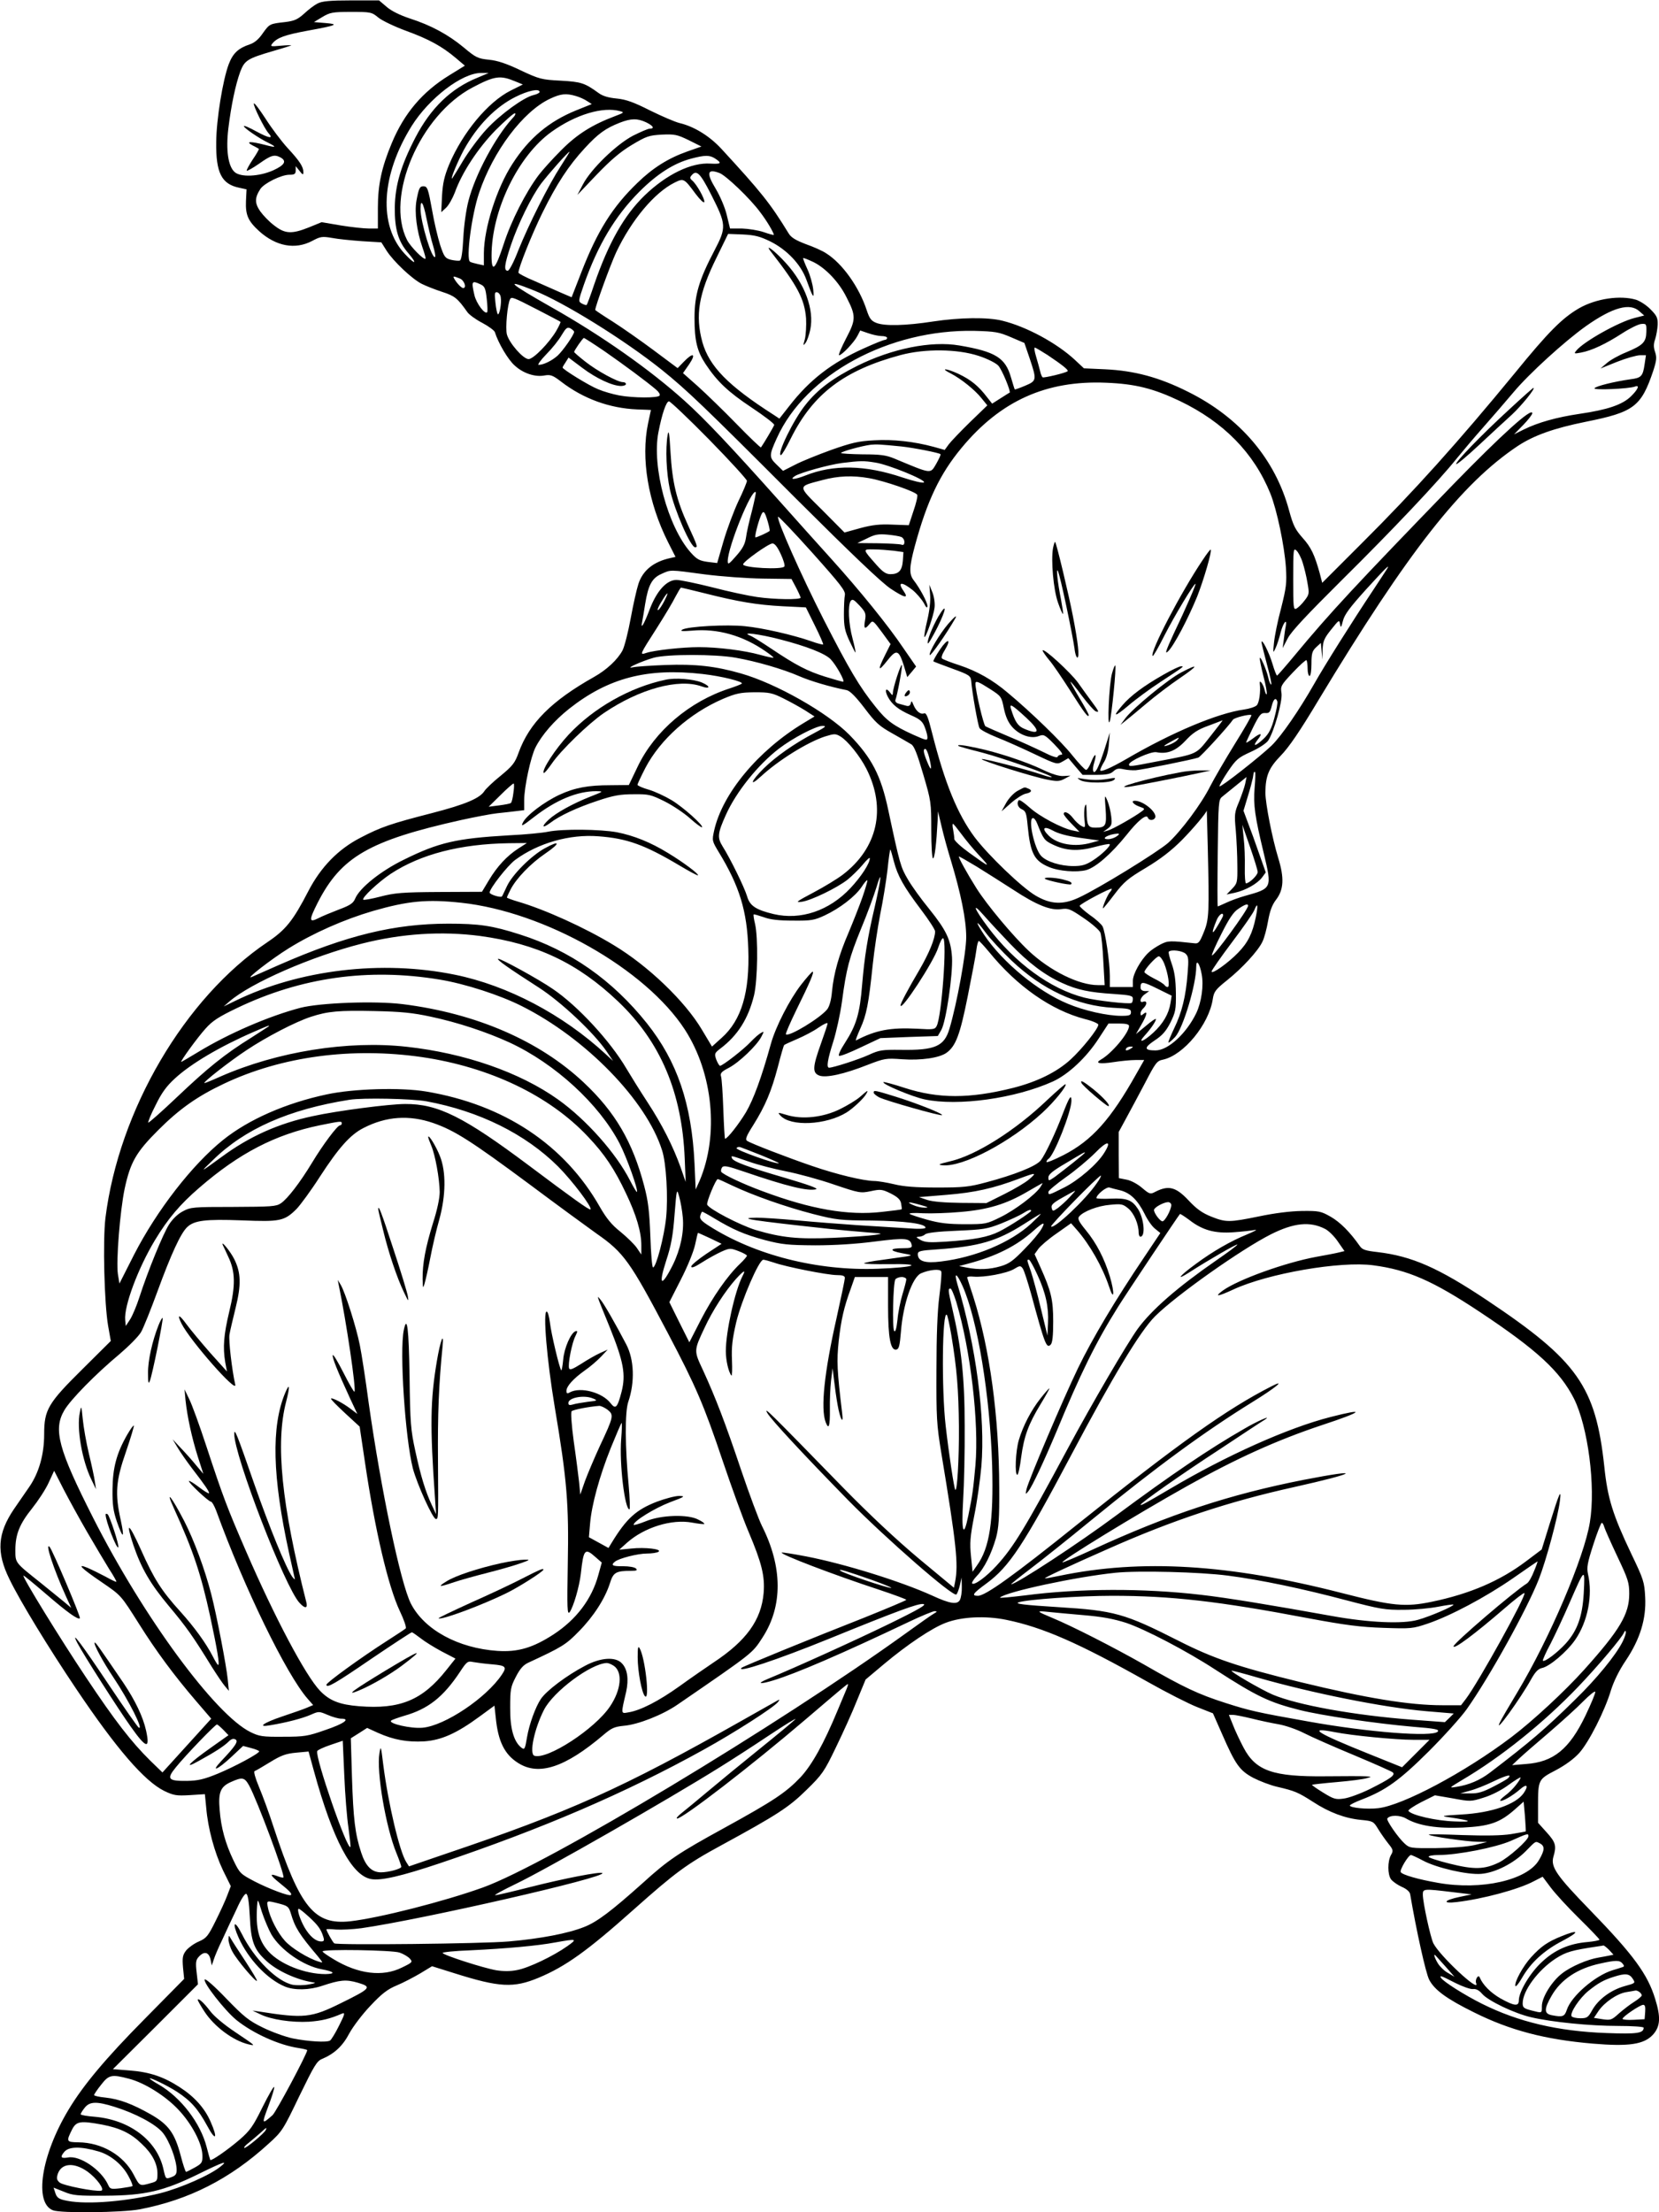 <?xml version="1.0" standalone="no"?>
<!DOCTYPE svg PUBLIC "-//W3C//DTD SVG 20010904//EN"
 "http://www.w3.org/TR/2001/REC-SVG-20010904/DTD/svg10.dtd">
<svg version="1.0" xmlns="http://www.w3.org/2000/svg"
 width="864pt" height="1152pt" viewBox="0 0 864 1152"
 preserveAspectRatio="xMidYMid meet">

<g transform="translate(0,1152) scale(0.1,-0.1)"
fill="#000000" stroke="none">
<path d="M1654 11502 c-16 -8 -48 -32 -70 -53 -35 -31 -51 -38 -100 -44 -80
-9 -80 -9 -116 -59 -21 -31 -43 -49 -67 -57 -60 -20 -88 -46 -110 -104 -31
-83 -64 -287 -65 -405 -2 -161 28 -219 121 -238 l37 -8 -3 -61 c-3 -73 11
-104 69 -157 88 -79 187 -97 275 -51 43 23 52 25 104 16 31 -6 101 -13 157
-17 l100 -6 27 -43 c35 -55 132 -147 183 -173 22 -11 70 -30 107 -42 65 -21
80 -33 130 -104 9 -14 45 -40 78 -57 34 -18 63 -40 66 -48 18 -58 69 -144 103
-174 44 -41 107 -62 157 -52 30 5 42 1 86 -33 116 -89 252 -138 395 -144 39
-1 72 -3 72 -3 0 0 -7 -32 -15 -70 -38 -182 0 -411 104 -618 l39 -77 -27 -6
c-87 -19 -143 -64 -166 -134 -9 -27 -27 -107 -40 -178 -13 -71 -32 -147 -43
-169 -25 -47 -82 -101 -148 -138 -222 -125 -337 -240 -393 -394 -19 -54 -32
-70 -94 -121 -40 -32 -77 -68 -84 -79 -24 -38 -99 -70 -273 -115 -214 -55
-267 -73 -372 -128 -117 -60 -207 -153 -272 -278 -80 -155 -118 -202 -213
-266 -431 -290 -774 -875 -844 -1437 -14 -119 -6 -444 14 -561 l14 -79 -147
-146 c-180 -178 -200 -212 -200 -339 0 -106 -27 -201 -77 -274 -20 -29 -56
-81 -80 -116 -86 -127 -93 -225 -24 -365 55 -114 204 -358 348 -572 209 -311
355 -480 458 -531 50 -24 64 -26 134 -22 l78 5 7 -71 c9 -108 43 -232 87 -325
l41 -83 -18 -47 c-9 -25 -37 -86 -61 -134 -39 -79 -48 -90 -87 -107 -24 -10
-53 -31 -66 -46 -19 -25 -21 -37 -17 -89 l6 -60 -207 -210 c-201 -203 -319
-344 -395 -471 -143 -237 -181 -486 -81 -524 41 -16 361 -12 451 5 256 49 471
158 672 342 71 64 76 73 160 248 78 160 91 183 120 194 63 27 106 67 140 132
19 35 68 100 110 144 59 63 89 86 137 106 34 14 89 43 123 63 l61 37 115 -36
c237 -75 310 -78 440 -24 141 59 254 140 495 355 217 193 276 237 455 334 294
160 355 200 446 290 81 79 92 95 152 220 36 74 86 184 110 245 l45 109 94 79
c123 103 252 190 325 217 82 31 205 37 313 15 191 -39 378 -121 735 -322 99
-56 217 -116 261 -133 l81 -32 48 -109 c69 -158 91 -189 162 -227 33 -17 90
-39 126 -47 90 -21 107 -28 185 -78 84 -55 167 -86 250 -94 61 -6 65 -7 89
-47 14 -23 38 -57 53 -76 26 -32 27 -38 14 -60 -18 -33 -18 -100 0 -126 8 -11
33 -29 55 -39 26 -11 43 -26 45 -39 32 -188 81 -410 99 -445 27 -53 91 -100
233 -170 188 -94 372 -142 619 -163 189 -16 266 -4 313 46 39 43 42 91 12 187
-39 128 -113 229 -336 459 -178 183 -209 228 -194 281 17 57 12 75 -35 127
l-45 50 0 85 c0 140 1 141 91 188 51 27 95 59 124 91 50 56 133 219 165 327
15 47 43 104 77 154 75 112 107 218 101 330 -4 78 -8 92 -72 225 -97 204 -124
290 -141 456 -45 416 -139 550 -609 864 -256 171 -394 231 -573 252 -61 7 -78
12 -91 31 -51 73 -103 125 -152 153 -51 29 -61 31 -150 30 -60 -1 -141 -11
-222 -28 -157 -32 -173 -32 -251 -1 -47 19 -76 40 -118 85 -65 69 -103 79
-172 44 -26 -14 -30 -13 -69 20 -23 20 -58 39 -81 43 l-40 8 -1 120 0 120 38
70 c21 39 66 122 99 185 55 106 62 116 94 122 108 24 239 184 259 315 6 39 14
50 74 98 79 63 163 154 185 202 9 18 22 66 29 107 9 51 21 84 41 110 41 53 44
114 12 218 -31 101 -67 284 -67 341 1 88 18 128 80 192 42 43 99 126 197 290
467 774 745 1128 1038 1323 84 55 187 92 355 126 249 50 287 78 350 265 17 53
19 69 10 97 -9 25 -9 43 0 68 6 19 12 53 13 75 1 35 -4 47 -37 80 -20 21 -54
43 -75 50 -84 25 -209 6 -297 -44 -88 -51 -160 -123 -335 -338 -295 -359 -522
-612 -798 -887 l-205 -205 -13 50 c-27 97 -45 135 -89 184 -38 43 -49 64 -70
141 -72 269 -256 486 -529 621 -150 75 -279 109 -430 116 l-110 5 -47 44 c-95
88 -252 173 -378 204 -75 19 -222 17 -360 -4 -142 -22 -254 -25 -297 -7 -26
10 -35 23 -49 65 -39 120 -127 245 -213 298 -18 12 -65 33 -105 47 -52 20 -76
34 -89 56 -97 158 -142 214 -350 440 -61 66 -141 116 -217 134 -25 6 -94 36
-155 66 -85 43 -124 57 -173 62 -43 4 -74 13 -95 29 -72 52 -90 58 -197 64
-99 5 -111 8 -209 54 -73 35 -121 51 -165 55 -57 6 -68 11 -131 64 -82 68
-172 116 -281 151 -51 17 -96 39 -120 60 l-40 34 -145 0 c-110 0 -152 -4 -175
-16z m317 -74 c20 -16 85 -47 145 -69 118 -43 187 -81 259 -142 l46 -39 -81
-50 c-140 -86 -235 -198 -300 -354 -53 -127 -72 -217 -72 -336 l0 -108 -47 0
c-25 0 -91 7 -146 16 l-100 17 -66 -27 c-90 -36 -125 -34 -181 10 -26 19 -58
53 -73 74 -29 42 -29 70 1 116 20 30 109 74 151 74 27 0 33 4 33 23 l0 22 20
-25 c16 -21 20 -22 20 -7 0 28 -18 57 -82 126 -32 35 -84 104 -115 153 -32 49
-59 85 -61 79 -4 -11 54 -129 76 -154 28 -31 5 -28 -62 8 -36 20 -66 33 -66
28 0 -9 78 -63 128 -87 46 -23 40 -26 -20 -10 -74 19 -102 18 -63 -3 17 -8 31
-17 33 -18 2 -2 -12 -27 -32 -56 -19 -29 -33 -55 -31 -58 3 -2 32 14 65 37 62
44 79 49 111 32 34 -19 21 -40 -38 -67 -74 -33 -170 -37 -201 -9 -34 30 -46
115 -33 225 15 124 38 231 62 297 23 60 37 69 174 109 49 14 90 27 92 29 2 1
-23 1 -54 -2 -54 -5 -57 -4 -44 12 25 30 64 44 182 66 154 28 167 34 94 40
l-60 5 43 26 c40 24 53 27 150 27 103 0 108 -1 143 -30z m515 -313 c-138 -56
-243 -158 -323 -312 -75 -145 -105 -247 -107 -363 -1 -114 18 -178 71 -239 50
-59 35 -61 -19 -3 -138 148 -124 409 36 666 91 145 262 276 361 276 l40 0 -59
-25z m198 -19 l39 -16 -64 -32 c-117 -59 -249 -217 -320 -385 -25 -61 -33 -96
-37 -163 l-4 -85 25 23 c14 13 34 49 46 80 37 104 121 231 212 324 48 48 93
88 100 88 7 0 2 -12 -13 -27 -88 -97 -193 -292 -228 -428 -12 -45 -24 -130
-27 -193 -4 -76 -10 -115 -18 -119 -7 -2 -28 0 -46 4 -31 8 -36 15 -57 78 -12
39 -31 118 -41 177 -21 116 -25 128 -46 128 -19 0 -24 -10 -36 -74 -11 -63 1
-157 31 -244 11 -31 18 -57 16 -59 -8 -9 -78 62 -96 97 -115 226 67 651 342
795 114 60 143 64 222 31z m126 -55 c0 -5 -14 -12 -31 -16 -50 -11 -173 -100
-246 -179 -37 -40 -92 -114 -122 -164 -30 -51 -56 -92 -57 -92 -8 0 31 92 62
150 69 125 164 223 268 275 65 33 126 46 126 26z m189 -21 c18 -5 45 -17 58
-26 l25 -16 -82 -33 c-140 -57 -244 -143 -331 -278 -82 -126 -148 -334 -149
-465 l0 -64 -32 7 c-18 4 -36 9 -40 12 -22 13 8 243 47 358 73 218 230 426
370 491 55 26 83 29 134 14z m231 -79 c22 -6 20 -8 -25 -25 -120 -45 -200 -95
-283 -179 -45 -45 -97 -103 -116 -128 -68 -90 -145 -242 -183 -361 -43 -132
-63 -152 -63 -60 0 236 138 521 313 646 126 90 267 132 357 107z m135 -58 c37
-18 46 -33 19 -33 -9 0 -48 -17 -88 -37 -87 -46 -218 -173 -260 -253 l-29 -55
100 105 c73 76 123 119 183 155 77 46 89 50 157 54 67 3 80 0 140 -29 l66 -33
-74 -26 c-99 -35 -180 -86 -259 -163 -130 -125 -209 -251 -292 -465 l-51 -131
-56 24 c-31 14 -93 41 -138 61 -46 19 -83 39 -83 43 0 26 71 202 124 310 76
154 137 247 222 339 69 75 108 103 182 132 59 23 92 23 137 2z m-445 -229
c-63 -97 -165 -300 -220 -436 -25 -65 -48 -108 -56 -108 -21 0 -17 33 17 134
37 110 107 253 158 321 39 51 140 165 147 165 2 0 -19 -34 -46 -76z m805 40
c36 -24 31 -29 -25 -26 -99 7 -229 -56 -343 -166 -106 -103 -187 -245 -262
-462 -19 -57 -37 -106 -40 -108 -2 -2 -13 1 -24 7 -20 11 -20 12 10 99 73 207
162 356 288 483 93 93 180 149 271 173 72 19 96 19 125 0z m22 -75 c33 -12
160 -133 212 -204 34 -44 71 -107 71 -118 0 -2 -24 4 -52 14 -29 10 -81 18
-114 19 l-62 0 -17 70 c-9 39 -35 99 -57 136 -51 84 -45 107 19 83z m-44 -111
c80 -158 81 -171 18 -292 -80 -152 -104 -232 -104 -351 0 -119 13 -173 57
-240 61 -92 118 -146 240 -227 66 -44 120 -85 118 -91 -3 -10 -56 -99 -69
-117 -2 -2 -59 52 -126 121 -67 69 -158 157 -201 196 l-79 70 32 46 c38 56 21
64 -28 13 l-32 -33 -122 91 c-67 50 -164 118 -214 150 -51 32 -93 60 -93 62 0
19 79 235 109 300 79 167 199 311 304 363 48 24 50 22 110 -59 23 -30 42 -49
45 -42 4 14 -39 92 -63 112 -12 10 -13 16 -4 26 26 32 45 14 102 -98z m-1448
-266 c9 -30 14 -56 11 -60 -16 -15 -75 179 -76 249 0 58 15 34 31 -48 10 -48
25 -112 34 -141z m1756 21 c87 -43 159 -119 188 -198 35 -97 42 -107 36 -51
-3 27 -16 74 -30 104 -14 30 -24 57 -22 58 2 2 26 -8 54 -21 64 -32 133 -105
171 -182 51 -99 50 -117 -2 -216 -25 -48 -41 -87 -36 -87 14 0 78 67 95 100
l15 29 41 -14 c23 -8 54 -15 70 -15 16 0 29 -4 29 -10 0 -5 -6 -10 -12 -10 -7
0 -56 -20 -109 -44 -167 -75 -282 -163 -389 -301 l-51 -65 -27 18 c-241 154
-338 254 -374 380 -38 140 -20 251 74 441 l60 123 77 -3 c61 -3 89 -10 142
-36z m-1617 -193 c24 -9 38 -50 18 -50 -9 0 -33 25 -46 48 -9 15 -5 15 28 2z
m109 -31 c21 -10 26 -20 32 -76 4 -35 5 -67 2 -69 -12 -13 -56 46 -66 88 -17
74 -15 79 32 57z m274 -30 c158 -62 475 -259 671 -416 131 -106 211 -182 698
-670 294 -293 444 -436 493 -469 73 -48 95 -53 67 -12 -34 48 -11 51 46 6 22
-18 48 -49 59 -68 13 -25 18 -29 19 -16 0 19 -38 91 -72 135 -24 31 -23 68 6
176 64 237 131 377 244 513 203 245 441 352 752 339 153 -6 247 -30 384 -95
229 -110 386 -270 472 -482 34 -85 73 -270 81 -385 5 -81 2 -104 -25 -212 -18
-66 -34 -147 -37 -179 -6 -56 -5 -58 8 -29 8 17 20 54 27 83 13 50 35 76 26
30 -3 -13 -7 -43 -10 -68 l-6 -45 26 50 c18 36 99 122 283 305 266 263 503
514 598 633 30 37 91 109 136 160 45 51 117 134 159 184 81 97 268 267 378
345 139 98 230 123 279 76 l24 -21 -51 -13 c-83 -21 -264 -123 -302 -169 -14
-17 -13 -18 24 -11 55 10 129 45 214 100 40 26 85 48 100 49 26 2 27 0 26 -41
-1 -54 -17 -70 -106 -107 -37 -15 -82 -40 -100 -56 l-33 -28 87 35 c48 19 102
34 119 34 l31 0 -7 -47 c-9 -62 -17 -71 -73 -78 -85 -12 -182 -36 -188 -47 -7
-11 180 -3 211 9 26 10 16 -15 -21 -51 -45 -44 -123 -70 -267 -91 -121 -18
-217 -45 -292 -82 l-50 -25 48 49 c26 27 47 54 47 61 0 33 -162 -114 -411
-370 -512 -529 -639 -665 -824 -888 -48 -58 -90 -106 -94 -108 -3 -1 -14 27
-24 61 -17 58 -57 137 -57 112 0 -5 13 -58 29 -118 16 -59 26 -105 21 -102 -5
3 -12 20 -15 37 -9 40 -43 118 -44 100 -1 -8 8 -50 19 -94 12 -44 19 -85 17
-92 -2 -6 -7 4 -11 21 -7 32 -29 59 -25 32 5 -41 -3 -99 -16 -112 -8 -8 -38
-18 -67 -22 -136 -19 -373 -118 -611 -257 -83 -48 -137 -71 -137 -59 0 6 9 26
21 45 12 20 22 59 24 93 l5 58 -16 -50 c-21 -69 -42 -127 -54 -145 -16 -25
-24 -2 -12 37 16 52 5 55 -15 5 -9 -23 -21 -42 -27 -41 -6 0 -38 34 -71 75
-57 72 -216 226 -336 326 -80 68 -160 113 -253 144 -44 14 -85 30 -90 35 -5 4
1 23 14 43 37 61 16 64 -25 3 -21 -31 -36 -59 -34 -61 2 -2 47 -19 99 -38 88
-32 95 -37 98 -64 5 -64 35 -230 43 -245 4 -9 46 -31 91 -49 46 -18 135 -58
198 -88 114 -54 115 -54 145 -37 l29 17 37 -44 37 -43 70 0 c54 0 75 4 90 18
16 15 28 17 54 11 18 -4 47 -6 63 -5 36 3 303 57 326 66 13 5 158 164 180 197
7 11 89 31 96 24 3 -2 -36 -70 -86 -150 -50 -81 -107 -179 -127 -218 -48 -96
-153 -236 -220 -297 -56 -49 -363 -238 -465 -285 -83 -39 -148 -36 -227 11
-72 43 -244 208 -316 303 -90 121 -156 283 -222 544 -21 84 -30 106 -42 101
-18 -7 -41 11 -55 45 -8 21 -11 22 -14 7 -3 -12 -11 -16 -24 -12 -10 3 -28 8
-40 11 -11 3 -18 11 -16 18 11 28 38 178 34 183 -6 6 -47 -120 -47 -146 -1
-14 -3 -13 -15 3 -21 28 -29 13 -12 -21 22 -42 55 -68 120 -97 46 -20 61 -32
72 -60 8 -20 15 -44 15 -55 0 -19 -4 -18 -74 13 -103 47 -139 73 -196 145 -84
104 -138 196 -271 456 -117 230 -244 516 -237 534 2 4 82 -80 178 -187 150
-168 174 -199 170 -221 -3 -14 -5 -60 -5 -101 0 -62 5 -86 29 -138 16 -34 30
-61 31 -60 2 2 -5 35 -15 73 -21 77 -25 172 -10 195 9 12 16 9 46 -23 32 -35
35 -42 29 -78 -8 -44 -1 -49 24 -18 16 20 17 20 63 -42 l46 -63 -29 -58 c-40
-80 -36 -89 12 -28 48 61 60 57 87 -29 l17 -57 23 27 23 28 -65 94 c-79 118
-229 303 -378 468 -62 69 -183 203 -268 299 -249 279 -388 427 -495 523 -180
162 -431 339 -693 487 -224 127 -248 150 -95 89z m-169 -38 c5 -30 -7 -95 -16
-87 -3 4 -9 31 -12 62 -5 46 -4 54 9 52 9 -2 18 -14 19 -27z m188 -62 c66 -34
121 -63 123 -65 2 -1 -8 -23 -22 -47 -37 -63 -119 -147 -144 -147 -28 0 -100
82 -113 128 -9 33 3 161 17 185 7 12 17 9 139 -54z m194 -117 c0 -15 -57 -97
-86 -124 -29 -26 -73 -48 -99 -48 -7 0 11 25 40 55 30 30 66 75 80 100 23 38
29 43 46 35 10 -6 19 -14 19 -18z m2275 -28 l70 -30 27 -79 c38 -114 38 -118
-24 -144 -28 -12 -52 -20 -53 -19 -2 2 -10 30 -20 63 -29 102 -81 134 -269
166 -147 25 -350 -16 -531 -106 -128 -64 -207 -123 -270 -203 -63 -78 -152
-262 -128 -262 5 0 28 39 51 86 116 233 278 356 572 435 127 34 296 32 406 -4
46 -15 90 -37 103 -51 19 -20 67 -136 59 -141 -2 0 -23 -14 -47 -29 l-44 -28
-26 33 c-45 59 -84 91 -149 122 -65 30 -100 32 -40 2 52 -27 125 -85 159 -128
l31 -38 -90 -87 c-49 -48 -99 -100 -111 -116 l-21 -29 -57 16 c-104 28 -211
40 -311 34 -81 -4 -118 -13 -223 -50 -69 -25 -154 -59 -188 -77 l-63 -32 -35
34 c-38 37 -38 47 3 137 150 332 585 567 1029 558 108 -3 127 -6 190 -33z
m-2114 -75 c99 -69 217 -156 267 -199 13 -11 21 -24 17 -30 -8 -13 -136 -13
-211 1 -32 6 -81 20 -109 32 -48 19 -185 104 -185 113 0 3 7 15 16 28 l15 24
72 -54 c73 -55 157 -94 202 -94 14 0 25 5 25 10 0 6 -7 10 -16 10 -27 0 -134
58 -196 107 -32 25 -58 48 -58 50 0 7 45 73 51 73 3 0 53 -32 110 -71z m2305
-18 c76 -51 110 -78 104 -84 -9 -9 -123 -36 -130 -32 -4 3 -10 17 -13 32 -4
16 -13 49 -21 76 -8 26 -11 47 -7 47 4 0 34 -18 67 -39z m-1762 -441 c108
-110 196 -207 196 -214 0 -7 -20 -56 -45 -107 -24 -52 -59 -145 -77 -207 l-33
-114 -50 6 c-42 6 -56 13 -88 49 -119 134 -203 447 -168 626 19 98 41 161 55
161 7 0 102 -90 210 -200z m1001 -35 c64 -7 196 -33 203 -40 3 -2 -8 -25 -22
-50 -32 -54 -21 -55 -218 27 -43 18 -74 22 -165 22 -62 1 -113 4 -113 7 0 7
107 37 155 43 30 3 50 2 160 -9z m-135 -84 c69 -11 264 -91 252 -103 -5 -5
-53 6 -113 26 -194 65 -358 68 -504 10 -56 -22 -87 -24 -55 -3 29 18 176 59
245 68 98 12 113 12 175 2z m-34 -81 c80 -14 245 -71 251 -87 3 -7 -6 -45 -20
-85 l-24 -73 -85 3 c-64 3 -104 -1 -167 -18 l-83 -23 -115 116 c-132 131 -132
122 0 157 82 22 157 25 243 10z m-610 -171 c-14 -52 -28 -114 -31 -139 -5 -34
-18 -58 -51 -95 -38 -44 -44 -47 -44 -27 0 72 125 381 146 359 2 -2 -7 -46
-20 -98z m83 -57 c7 -24 11 -45 9 -47 -11 -9 -71 -36 -74 -33 -4 5 12 71 28
111 13 33 20 27 37 -31z m694 -78 c9 -3 17 -15 17 -26 0 -14 -5 -18 -16 -14
-9 3 -64 6 -122 7 l-107 1 50 24 c41 21 60 24 106 20 31 -3 63 -8 72 -12z
m-627 -89 c14 -30 23 -59 19 -65 -11 -18 -215 -7 -215 11 0 14 133 109 153
109 12 0 26 -18 43 -55z m2718 -44 c8 -25 20 -73 25 -105 10 -56 10 -61 -14
-92 -14 -19 -34 -38 -43 -43 -16 -8 -17 3 -17 154 0 154 1 163 17 148 9 -8 24
-36 32 -62z m-2129 61 l50 -7 -3 -45 c-4 -51 -21 -70 -65 -70 -22 0 -39 11
-71 47 -75 85 -75 83 -14 82 29 0 75 -4 103 -7z m2569 -94 c-4 -7 -38 -58 -74
-113 -104 -156 -252 -391 -305 -485 -79 -139 -171 -272 -222 -322 -59 -57
-265 -219 -272 -213 -2 3 17 37 43 76 44 65 53 73 121 104 42 19 81 45 90 59
31 48 75 205 69 246 -6 37 -3 42 59 108 36 38 68 67 71 64 3 -3 6 -23 6 -44 0
-21 5 -38 10 -38 6 0 10 28 10 63 0 54 4 67 24 86 l25 23 4 -43 4 -44 1 52 c2
44 8 59 45 105 40 50 42 52 46 28 3 -21 6 -19 15 17 8 33 37 71 120 163 104
114 127 136 110 108z m-3554 -29 c86 -11 221 -21 304 -22 l148 -2 24 -45 c13
-25 23 -48 24 -52 0 -12 -137 -10 -227 3 -43 6 -147 28 -231 50 -84 21 -169
39 -189 39 -51 0 -102 -56 -139 -152 -29 -77 -49 -111 -40 -68 3 14 10 57 16
95 16 98 35 134 84 156 51 23 40 23 226 -2z m-2 -98 c178 -45 275 -61 408 -68
l121 -6 47 -95 c26 -52 45 -96 43 -98 -2 -2 -30 5 -63 17 -95 33 -252 69 -344
78 -94 10 -299 -1 -327 -18 -13 -8 0 -9 52 -5 131 12 263 -25 381 -107 25 -17
44 -32 42 -34 -2 -2 -33 5 -70 15 -82 23 -219 40 -318 40 -86 0 -231 -16 -274
-30 -36 -12 -36 -12 55 130 40 63 84 136 97 163 14 26 26 47 29 47 2 0 57 -13
121 -29z m-208 -40 c-11 -22 -25 -43 -31 -47 -11 -7 1 21 29 64 23 35 24 26 2
-17z m604 -201 c136 -35 233 -73 262 -103 29 -30 77 -117 65 -117 -6 0 -47 12
-93 26 -93 29 -153 60 -281 146 -48 32 -97 63 -110 68 -53 21 46 9 157 -20z
m-233 -95 c108 -19 246 -59 331 -96 57 -25 161 -56 248 -73 17 -4 47 -34 92
-93 58 -77 77 -94 145 -132 43 -24 87 -50 99 -57 15 -9 31 -50 62 -156 41
-139 42 -147 42 -290 0 -83 4 -148 9 -148 9 0 18 79 24 195 l2 50 19 -80 c10
-44 32 -123 48 -175 52 -172 80 -309 80 -400 0 -82 -49 -349 -87 -476 -27 -93
-75 -114 -255 -111 -95 1 -111 -1 -165 -26 -52 -24 -186 -67 -207 -67 -15 0
-8 43 21 134 16 50 37 145 46 211 23 173 38 228 99 378 31 74 67 172 81 218
30 101 25 47 -10 -106 -37 -157 -53 -260 -65 -402 -12 -151 -30 -211 -89 -303
-25 -38 -37 -66 -31 -68 7 -3 57 17 113 44 l102 48 149 6 150 5 18 31 c25 43
61 290 56 379 -6 91 -29 140 -119 252 -41 50 -91 119 -111 154 -37 63 -41 75
-102 361 -38 180 -86 272 -203 392 -114 115 -381 267 -564 319 -132 38 -238
50 -394 44 -77 -3 -153 -8 -170 -12 -46 -10 49 33 110 50 69 19 320 19 426 0z
m-171 -85 c98 -11 214 -40 203 -50 -4 -4 -33 -15 -63 -25 -208 -67 -390 -221
-479 -407 l-46 -96 -95 -1 c-118 0 -187 -13 -267 -50 -79 -37 -170 -106 -189
-143 -13 -25 -5 -21 58 28 115 89 225 134 323 134 40 -1 39 -1 -32 -29 -89
-35 -179 -85 -215 -119 -39 -36 -35 -48 5 -19 50 39 143 82 252 118 81 27 116
33 185 33 79 1 90 -2 161 -37 42 -21 102 -61 133 -89 31 -28 59 -48 62 -46 9
9 -97 104 -158 141 -35 21 -89 46 -120 55 -32 9 -58 21 -58 25 0 5 19 45 41
88 78 149 231 285 405 360 69 29 90 33 164 34 76 0 92 -3 150 -32 36 -18 87
-46 114 -63 l48 -31 -58 -35 c-235 -142 -422 -366 -465 -560 -11 -51 -11 -53
24 -111 108 -177 148 -307 154 -504 8 -225 -35 -371 -138 -463 l-51 -46 -52
87 c-88 149 -281 334 -461 442 -150 91 -358 185 -498 226 -31 9 -57 19 -57 21
0 3 9 22 19 42 30 58 104 135 182 188 79 54 77 71 -3 27 -70 -38 -169 -136
-198 -198 -13 -27 -24 -52 -26 -53 -6 -8 -64 10 -64 20 0 21 93 140 133 170
120 88 284 135 434 123 148 -11 240 -44 420 -151 52 -31 96 -55 98 -52 6 6
-78 69 -156 116 -91 56 -179 91 -266 108 -86 16 -284 18 -358 3 -27 -6 -120
-15 -205 -19 -275 -16 -365 -37 -547 -127 -121 -59 -230 -147 -253 -202 -10
-24 -25 -35 -84 -57 -39 -15 -88 -35 -109 -46 -48 -24 -49 -11 -3 80 122 240
269 325 749 432 73 16 157 32 187 35 30 3 74 8 98 11 l42 5 0 52 c0 68 34 226
59 275 33 65 98 140 175 201 204 161 406 214 696 181z m1496 -78 c58 -37 60
-40 72 -100 9 -43 22 -73 43 -97 38 -43 98 -64 139 -48 26 10 32 7 81 -43 34
-35 48 -54 37 -54 -9 0 -18 -5 -20 -11 -2 -7 -30 2 -73 24 -39 19 -119 56
-180 81 -60 25 -116 50 -123 54 -10 7 -52 185 -52 222 0 17 15 11 76 -28z
m1496 -64 c3 -7 -4 -46 -15 -86 -15 -56 -28 -82 -55 -108 -42 -40 -62 -45 -33
-7 29 36 19 40 -23 8 -20 -15 -36 -25 -36 -21 0 3 17 39 37 80 32 64 40 74 62
73 21 -2 26 4 34 36 9 37 21 47 29 25z m-1308 -85 c76 -70 72 -93 -10 -58 -33
14 -48 36 -69 104 -9 30 5 22 79 -46z m959 -98 c-76 -96 -61 -89 -271 -129
-148 -29 -152 -29 -152 -17 0 18 114 69 142 64 57 -11 101 6 152 60 38 41 64
58 120 78 39 15 72 27 73 28 2 0 -27 -37 -64 -84z m-2060 19 c-108 -57 -203
-124 -265 -185 -67 -66 -79 -101 -15 -42 91 84 242 178 334 208 49 15 54 15
80 0 38 -23 102 -103 135 -168 105 -207 59 -413 -123 -552 -29 -22 -98 -64
-153 -93 -89 -47 -96 -53 -61 -48 48 6 186 73 240 116 22 18 57 52 78 77 20
25 37 40 37 34 0 -27 -44 -95 -101 -156 -111 -118 -259 -168 -400 -135 -92 22
-124 43 -138 92 -14 47 -88 198 -128 261 -28 45 -26 68 18 165 53 118 166 259
275 343 73 56 192 118 227 119 24 0 17 -6 -40 -36z m1888 -38 c-7 -8 -26 -19
-43 -25 -37 -13 -32 -6 14 19 42 23 43 23 29 6z m-1292 -90 c16 -66 12 -77 -9
-26 -21 50 -24 70 -11 70 5 0 14 -20 20 -44z m1695 -158 c-7 -92 1 -148 48
-343 43 -181 43 -181 -97 -220 -33 -9 -78 -26 -99 -36 -22 -10 -42 -19 -44
-19 -2 0 -2 125 0 278 3 263 4 278 23 293 11 9 44 36 74 60 l53 43 -7 -35 c-4
-19 -19 -61 -32 -94 -24 -56 -25 -66 -17 -150 4 -49 8 -131 8 -182 1 -88 0
-93 -28 -122 l-28 -29 43 9 c57 13 117 47 142 80 l19 26 -35 99 c-19 55 -45
127 -58 160 l-23 62 22 73 c13 41 24 85 27 99 5 32 4 30 11 30 3 0 2 -37 -2
-82z m-3860 -25 c-3 -27 -9 -51 -13 -54 -3 -4 -31 -9 -61 -13 l-55 -7 62 61
c33 33 64 60 68 60 3 0 3 -21 -1 -47z m3616 -286 c8 -339 7 -375 -21 -442 -21
-53 -28 -60 -49 -57 -128 14 -137 14 -176 -6 -21 -11 -50 -30 -63 -43 -40 -38
-81 -111 -81 -146 l0 -33 -60 0 -60 0 0 58 c0 71 -24 232 -38 258 -6 11 -35
38 -66 59 -30 22 -54 44 -53 48 3 11 167 98 167 88 0 -4 -4 -11 -9 -16 -12
-12 -43 -85 -36 -85 2 0 29 33 60 74 49 64 69 81 163 137 75 45 131 88 187
144 59 60 130 144 130 155 0 0 2 -87 5 -193z m-1284 71 c21 -29 63 -80 93
-112 63 -67 58 -66 -51 13 -43 31 -78 63 -78 72 0 9 -3 31 -6 48 -4 17 -4 31
-1 31 3 0 22 -24 43 -52z m1544 -199 c0 -17 -44 -59 -61 -59 -4 0 -7 37 -6 83
1 45 -1 114 -6 152 l-7 70 40 -115 c22 -63 40 -122 40 -131z m-3851 122 c-59
-38 -110 -93 -153 -165 l-36 -60 -222 -1 c-194 -1 -234 -5 -307 -24 -46 -12
-86 -19 -89 -16 -10 9 81 94 145 136 155 101 360 154 612 158 l95 1 -45 -29z
m1956 -66 c20 -77 52 -133 141 -251 41 -54 74 -105 74 -114 0 -38 -31 -113
-82 -201 -58 -98 -98 -174 -98 -184 0 -37 174 229 196 300 10 30 21 52 26 49
21 -13 -8 -410 -34 -457 -9 -18 -18 -19 -102 -14 -138 7 -215 -7 -318 -61 -4
-2 6 25 22 61 33 72 44 130 65 332 8 77 26 195 39 263 14 68 31 172 38 232 6
60 13 108 15 106 2 -2 10 -29 18 -61z m432 -28 c48 -30 134 -84 191 -121 120
-79 195 -109 250 -100 35 5 46 1 116 -47 43 -29 82 -63 87 -76 5 -13 12 -80
15 -148 l7 -125 -35 0 c-99 0 -249 74 -360 178 -83 78 -219 241 -273 327 -48
76 -97 165 -91 165 3 0 45 -24 93 -53z m-595 -158 c-16 -46 -49 -129 -72 -184
-51 -118 -78 -214 -87 -308 -4 -45 -13 -77 -25 -93 -37 -46 -200 -145 -215
-130 -3 3 22 60 55 128 70 142 94 198 84 198 -4 0 -31 -31 -60 -68 -59 -76
-132 -217 -157 -307 -50 -180 -91 -290 -130 -357 -38 -63 -97 -138 -109 -138
-2 0 -6 69 -9 153 -3 83 -8 161 -12 172 -5 16 3 25 40 44 54 28 147 117 170
162 15 29 15 30 -2 20 -10 -5 -34 -26 -53 -46 -37 -40 -147 -125 -160 -125 -4
0 -13 15 -20 33 -10 30 -9 33 22 57 90 68 145 155 175 277 19 79 22 302 5 373
-6 24 -9 46 -7 48 2 2 25 -5 52 -14 34 -13 79 -18 153 -18 95 -1 111 2 165 27
79 37 159 99 192 148 14 22 28 38 30 35 2 -2 -9 -41 -25 -87z m-2090 -30 c435
-47 960 -345 1165 -661 147 -228 178 -549 76 -788 l-20 -44 -6 136 c-15 310
-90 530 -247 728 -181 227 -401 381 -663 464 -143 46 -212 56 -372 56 -282 0
-530 -61 -880 -214 -71 -32 -137 -60 -145 -64 -37 -15 105 95 194 150 129 80
288 150 438 194 184 53 283 62 460 43z m2858 -213 c97 -101 181 -164 272 -205
79 -36 142 -49 268 -57 87 -6 100 -9 100 -25 0 -10 -3 -20 -7 -22 -14 -7 -183
12 -246 28 -177 45 -362 181 -502 367 -72 96 -86 135 -23 63 29 -33 91 -100
138 -149z m1240 197 c-1 -21 -180 -266 -188 -258 -3 3 19 53 49 112 40 80 63
114 88 130 35 24 51 29 51 16z m40 -60 c-17 -83 -41 -132 -92 -184 -52 -54
-138 -115 -138 -98 0 6 48 75 106 152 59 78 112 154 117 169 17 42 20 25 7
-39z m-170 10 c0 -5 -14 -30 -31 -58 -29 -49 -31 -35 -3 33 11 28 34 45 34 25z
m-1101 -236 c160 -151 341 -235 529 -245 82 -4 92 -6 92 -23 0 -16 -8 -19 -50
-19 -73 0 -194 27 -279 63 -155 64 -339 215 -435 358 -50 75 -45 84 7 13 24
-33 85 -98 136 -147z m-2769 129 c295 -40 509 -141 719 -341 221 -210 333
-474 347 -819 l5 -121 -26 75 c-39 109 -96 223 -174 342 -38 58 -87 137 -109
174 -84 143 -254 327 -383 414 -75 52 -279 163 -285 157 -6 -6 54 -48 211
-149 117 -75 288 -236 354 -333 l34 -50 -39 36 c-223 206 -510 357 -784 413
-381 78 -811 27 -1145 -136 l-60 -29 30 26 c112 97 429 235 689 301 209 53
416 66 616 40z m2650 -82 c147 -181 325 -305 501 -351 38 -9 69 -23 69 -29 0
-21 -85 -127 -144 -181 -72 -66 -174 -116 -299 -148 -227 -57 -390 -57 -566 0
-58 19 -107 32 -110 30 -9 -10 149 -76 214 -90 175 -37 473 5 668 93 81 37
175 125 239 224 l51 78 54 0 c37 0 53 -4 53 -13 0 -36 -91 -144 -147 -175 -33
-19 -6 -24 66 -13 38 6 90 11 115 11 l45 0 -41 -72 c-133 -237 -231 -347 -379
-423 -49 -25 -89 -41 -89 -36 0 5 5 13 10 16 30 18 120 247 120 303 0 37 -12
18 -45 -68 -38 -100 -91 -212 -115 -243 -24 -30 -137 -75 -284 -114 -89 -24
-120 -27 -256 -27 -112 0 -174 5 -223 17 -38 9 -85 17 -105 17 -56 1 -194 34
-322 78 -129 44 -318 117 -339 131 -11 7 -5 24 32 82 63 101 94 175 128 303
15 59 30 111 33 114 3 3 34 17 69 32 35 15 85 41 110 59 26 18 47 27 47 22 0
-6 -16 -54 -35 -107 -43 -120 -45 -151 -8 -165 35 -13 128 7 252 56 88 34 96
35 179 29 99 -7 195 7 232 34 48 35 70 94 110 294 21 106 42 214 45 241 3 26
9 47 13 47 4 -1 27 -26 52 -56z m1025 -11 c15 -14 16 -29 10 -102 -9 -120 -30
-204 -70 -286 -18 -38 -32 -72 -30 -74 3 -2 18 11 35 29 41 44 110 273 110
367 0 40 18 16 28 -39 12 -60 -1 -147 -28 -204 -52 -107 -147 -194 -212 -194
-60 0 -61 14 -6 51 40 26 60 48 83 93 27 55 30 68 29 155 -1 70 -7 111 -22
153 -11 31 -18 59 -15 62 13 13 72 5 88 -11z m-112 -50 c21 -53 31 -123 18
-123 -5 0 -13 5 -16 10 -4 6 -29 22 -56 35 -27 14 -49 29 -49 33 0 14 62 82
75 82 7 0 20 -17 28 -37z m-3774 -84 c134 -22 315 -81 428 -138 333 -167 649
-491 731 -751 22 -67 32 -246 21 -352 -10 -98 -52 -258 -68 -258 -5 0 -11 73
-14 163 -5 129 -11 182 -32 261 -60 229 -151 385 -315 539 -232 218 -561 360
-943 408 -146 18 -430 7 -532 -19 -164 -43 -375 -134 -534 -231 -46 -28 -86
-51 -87 -51 -8 0 85 128 126 173 36 41 69 62 165 108 334 160 684 209 1054
148z m3807 -122 c-9 -57 -39 -108 -90 -155 -51 -47 -84 -58 -44 -14 30 33 58
73 58 85 0 5 -24 -11 -52 -35 l-52 -43 27 47 c31 53 36 78 12 58 -12 -10 -15
-10 -15 3 0 8 7 20 15 27 8 7 15 19 15 26 0 8 -6 11 -15 8 -24 -10 -18 22 8
39 l22 16 -22 0 c-15 1 -23 7 -23 19 0 32 10 32 87 -6 l75 -37 -6 -38z m-3854
-71 c142 -30 292 -80 412 -135 237 -110 466 -320 573 -526 38 -74 98 -243 90
-252 -2 -2 -18 25 -36 60 -72 141 -227 316 -374 421 -199 142 -487 242 -789
275 -307 34 -674 -25 -970 -155 -42 -19 -79 -34 -83 -34 -14 0 133 115 220
172 102 68 254 147 334 173 88 29 146 34 331 30 140 -3 199 -9 292 -29z m-843
-51 c-3 -2 -44 -29 -91 -59 -137 -85 -226 -157 -384 -307 -81 -77 -149 -137
-152 -135 -2 3 14 44 38 90 31 64 57 100 101 140 82 76 234 166 409 242 78 34
86 37 79 29z m4491 -115 c-20 -13 -33 -13 -25 0 3 6 14 10 23 10 15 0 15 -2 2
-10z m-3691 -45 c352 -52 662 -200 863 -414 86 -90 139 -170 198 -295 54 -113
80 -201 80 -271 l0 -48 -23 34 c-12 18 -51 56 -85 84 -47 37 -74 71 -108 130
-184 324 -499 533 -905 601 -132 22 -379 15 -517 -15 -213 -45 -408 -131 -540
-237 -160 -128 -345 -366 -464 -598 l-76 -150 -8 49 c-10 67 11 328 35 444 30
139 59 190 175 306 111 111 204 176 341 241 301 143 667 192 1034 139z m22
-230 c275 -51 515 -170 685 -339 73 -73 180 -214 169 -224 -5 -5 -92 57 -321
229 -338 253 -473 321 -644 320 -81 0 -353 -35 -480 -63 -180 -38 -331 -106
-475 -212 -115 -84 -117 -85 -46 -17 165 162 395 264 711 314 69 11 324 6 401
-8z m35 -113 c112 -39 198 -94 504 -321 146 -109 302 -223 347 -255 142 -99
174 -144 370 -516 148 -281 188 -374 288 -671 46 -136 106 -302 134 -367 68
-161 85 -229 78 -317 -12 -141 -90 -249 -259 -361 -40 -27 -120 -82 -178 -124
-109 -78 -204 -127 -267 -137 -40 -7 -40 -12 -12 107 14 65 7 118 -22 148 -33
36 -111 31 -193 -13 -95 -50 -199 -128 -229 -172 -28 -41 -61 -133 -72 -198
-11 -66 -13 -69 -32 -54 -38 32 -57 100 -56 206 0 94 2 108 29 160 22 43 39
62 64 74 177 82 197 94 265 164 76 77 136 170 162 252 17 55 31 63 111 63 28
0 33 3 24 12 -7 7 -36 12 -67 12 -55 -1 -66 5 -42 24 21 17 118 42 166 42 25
0 52 4 60 9 22 14 -69 25 -142 17 l-62 -6 40 36 c90 80 233 125 340 105 32 -6
60 -9 63 -7 2 3 -11 13 -30 22 -54 30 -196 25 -275 -8 -35 -14 -63 -22 -63
-18 0 19 109 86 189 117 78 29 82 32 48 33 -21 0 -73 -14 -116 -30 -108 -42
-158 -87 -235 -213 l-17 -28 -51 28 -51 28 6 70 c8 98 49 248 108 395 28 69
53 127 56 130 3 3 2 -35 -2 -85 -10 -128 19 -365 43 -365 4 0 2 57 -4 126 -19
198 -20 381 -2 434 35 102 31 221 -11 300 -56 107 -114 208 -132 230 -24 29
-26 36 47 -143 72 -179 84 -245 61 -335 -22 -84 -31 -93 -58 -58 -43 55 -155
85 -210 56 -15 -9 -19 -7 -19 7 0 24 35 63 95 106 28 19 66 52 85 72 l35 37
-40 -18 c-22 -10 -66 -35 -98 -56 -43 -27 -59 -34 -63 -24 -8 20 15 135 33
169 11 23 12 28 1 25 -25 -8 -60 -88 -65 -149 -3 -33 -8 -58 -10 -55 -9 9 -53
193 -59 249 -4 31 -11 57 -17 57 -20 0 1 -251 42 -497 64 -380 74 -504 68
-817 -4 -234 -3 -267 10 -251 20 29 50 132 58 200 14 129 21 136 77 86 l32
-28 -18 -65 c-34 -125 -114 -231 -233 -309 -108 -70 -186 -93 -292 -86 -205
14 -381 110 -451 246 -54 106 -156 594 -220 1046 -16 121 -37 256 -46 300 -18
92 -77 278 -100 315 l-15 25 5 -26 c40 -193 92 -546 82 -556 -3 -3 -28 41 -57
98 -29 57 -54 99 -56 92 -4 -12 25 -84 91 -227 l37 -79 -33 25 c-40 31 -98 61
-104 55 -3 -3 30 -36 72 -75 l77 -71 28 -188 c52 -352 121 -645 181 -772 22
-46 36 -87 31 -91 -4 -4 -48 -33 -98 -65 -136 -87 -315 -217 -315 -228 0 -20
43 4 237 137 111 75 204 136 208 136 3 0 23 -14 44 -30 21 -17 71 -48 110 -69
l73 -38 -47 -59 c-125 -158 -242 -206 -455 -189 -100 8 -153 28 -203 80 -75
78 -235 379 -387 730 -97 224 -117 276 -204 540 -36 110 -77 223 -91 250 l-24
50 5 -55 c9 -86 33 -197 64 -295 l29 -90 -37 44 c-20 25 -56 65 -80 90 l-43
46 27 -45 c15 -25 48 -72 73 -105 68 -88 94 -126 89 -131 -3 -2 -26 12 -52 32
-26 20 -49 34 -52 32 -6 -6 102 -108 115 -108 5 0 17 -21 27 -47 146 -402 365
-852 476 -979 l29 -33 -33 -14 c-18 -8 -77 -28 -130 -46 -98 -33 -131 -58 -60
-45 85 14 168 36 209 54 43 19 44 19 89 0 25 -11 57 -20 71 -20 50 0 15 -26
-83 -59 -91 -32 -109 -35 -219 -35 -108 -1 -125 2 -170 24 -184 90 -558 599
-820 1116 -181 357 -209 460 -150 560 32 55 162 188 288 293 48 41 99 92 112
115 13 23 51 118 85 211 71 194 121 303 155 335 37 35 95 42 285 35 199 -8
221 -4 285 60 20 21 76 97 122 169 97 149 157 217 226 252 118 61 238 69 363
26z m-476 -2 c0 -5 -4 -10 -9 -10 -14 0 -90 -102 -146 -195 -63 -104 -127
-187 -162 -211 -25 -17 -50 -18 -248 -19 -210 0 -222 -1 -263 -23 -27 -14 -54
-41 -72 -69 -31 -49 -109 -239 -154 -378 -14 -44 -36 -96 -48 -115 l-23 -35
-3 31 c-7 72 67 270 155 416 67 111 130 186 231 273 208 180 395 277 627 325
109 22 115 23 115 10z m3971 -153 c-35 -58 -135 -144 -209 -181 -80 -40 -82
-41 -82 -23 0 7 41 41 90 76 50 35 118 92 153 127 64 66 89 66 48 1z m-1784
-14 c51 -21 91 -39 89 -40 -8 -9 -226 69 -220 78 3 6 13 8 23 4 9 -3 57 -22
108 -42z m1683 14 c0 -4 -115 -95 -157 -126 -32 -22 -33 -22 -33 -2 0 15 24
35 93 75 95 57 97 58 97 53z m-1750 -46 c47 -17 135 -39 195 -51 61 -12 172
-42 247 -68 133 -45 139 -46 193 -35 51 11 59 10 104 -12 37 -19 50 -32 54
-52 3 -16 4 -29 3 -30 -1 -2 -48 -8 -104 -14 -175 -20 -370 14 -621 108 -101
37 -206 87 -215 101 -2 4 -1 14 4 22 8 12 27 9 117 -22 222 -76 330 -102 373
-91 14 4 -39 23 -157 58 -196 57 -275 86 -281 104 -5 15 -9 15 88 -18z m1460
-92 c-19 -17 -77 -51 -129 -77 l-94 -47 -131 1 c-84 1 -147 6 -176 15 l-44 15
145 12 c146 12 241 33 379 85 85 32 92 32 50 -4z m351 -22 c-57 -84 -222 -239
-237 -224 -6 6 244 262 259 265 4 1 -5 -18 -22 -41z m-1897 -11 c110 -52 278
-111 421 -148 121 -31 142 -33 305 -34 171 -2 280 -16 280 -37 0 -6 -34 -8
-97 -3 -54 3 -170 11 -258 16 -88 6 -230 17 -315 25 -85 8 -180 14 -210 14
-107 -2 -30 -14 385 -59 50 -5 133 -13 185 -17 91 -7 93 -7 45 -14 -27 -4
-125 -11 -216 -15 -184 -8 -269 1 -404 41 -81 25 -243 109 -252 132 -5 12 45
133 55 133 3 0 37 -15 76 -34z m1604 -8 c-26 -39 -130 -118 -207 -156 -73 -36
-78 -37 -185 -37 -85 0 -131 5 -196 23 -47 13 -89 27 -93 31 -4 4 27 6 70 3
43 -2 132 1 198 7 141 12 236 41 345 105 41 24 77 44 79 45 2 1 -3 -9 -11 -21z
m418 -17 c51 -14 88 -49 125 -122 15 -32 40 -67 55 -78 l27 -22 -85 -127
c-149 -221 -269 -422 -344 -577 -80 -166 -257 -583 -268 -630 -6 -29 -6 -29
10 -10 20 25 80 153 146 310 126 304 205 465 321 650 41 66 312 472 322 483 2
2 23 -12 49 -31 68 -53 132 -71 230 -64 44 3 95 9 111 12 17 3 -2 -7 -40 -23
-86 -35 -178 -88 -266 -153 -89 -65 -109 -92 -34 -44 96 62 245 148 249 144 3
-2 -48 -40 -112 -84 -198 -137 -334 -255 -407 -355 -56 -78 -236 -385 -365
-625 -220 -410 -281 -511 -370 -608 -53 -58 -116 -104 -127 -93 -4 3 7 21 24
39 39 40 76 115 100 198 14 52 18 100 17 259 -1 375 -49 726 -135 997 -17 51
-31 96 -32 100 -1 5 14 7 33 5 55 -5 172 17 210 39 31 19 35 19 46 4 7 -9 26
-69 44 -133 72 -265 80 -286 102 -264 9 9 13 46 13 120 0 115 -11 159 -67 284
l-30 67 20 28 c11 15 54 52 95 80 l75 53 30 -34 c68 -78 133 -192 168 -296 26
-80 30 -34 4 53 -29 95 -70 174 -126 242 -36 44 -43 59 -34 70 22 27 98 56
161 61 59 6 67 4 95 -19 30 -25 54 -82 54 -126 0 -11 4 -21 9 -21 28 0 19 96
-13 145 -30 46 -58 57 -141 53 -41 -2 -75 0 -75 3 0 17 52 60 68 55 9 -3 36
-10 58 -15z m-2280 -141 c7 -75 -12 -165 -51 -245 -61 -122 -78 -111 -35 22
25 75 35 130 43 237 11 138 12 139 24 95 7 -24 16 -73 19 -109z m2013 104
c-18 -20 -46 -44 -60 -55 -26 -18 -27 -18 -32 1 -4 15 7 26 57 54 33 19 63 35
65 35 3 1 -11 -15 -30 -35z m-774 -39 c40 -11 44 -14 20 -14 -16 0 -43 6 -60
14 -39 17 -23 18 40 0z m1305 0 c0 -24 -33 -85 -46 -85 -12 0 -44 42 -44 59 0
13 49 40 73 41 9 0 17 -7 17 -15z m-730 -30 c0 -8 -112 -81 -166 -108 -58 -29
-130 -43 -280 -53 -82 -5 -106 -4 -130 9 -24 14 -26 16 -8 17 11 0 26 6 32 12
8 8 65 15 165 19 140 6 158 9 232 38 44 18 94 41 110 51 30 19 45 24 45 15z
m-1651 -39 c100 -60 156 -84 262 -113 92 -24 122 -27 264 -28 102 0 215 7 313
20 159 20 183 18 190 -19 3 -13 -5 -16 -46 -16 -70 0 -73 -13 -5 -26 56 -10
57 -11 23 -17 -19 -3 -77 -11 -127 -18 -51 -6 -93 -15 -93 -18 0 -3 60 -5 132
-4 184 3 134 -17 -60 -24 -315 -12 -641 71 -879 223 -41 26 -50 37 -46 53 3
12 8 21 10 21 3 0 31 -15 62 -34z m1650 -29 c-106 -97 -287 -174 -467 -196
-84 -11 -122 1 -122 38 0 16 12 19 102 25 215 15 311 43 448 130 47 30 87 55
90 55 3 0 -20 -23 -51 -52z m54 -28 c-10 -18 -49 -65 -88 -104 -58 -60 -79
-76 -124 -89 -59 -17 -112 -19 -176 -7 l-40 8 45 12 c148 39 255 93 345 174
50 45 62 46 38 6z m1477 2 c19 -9 50 -40 68 -67 l34 -49 -29 -7 c-15 -4 -68
-14 -118 -23 -162 -30 -404 -117 -486 -175 -48 -35 -28 -33 54 5 181 84 559
149 729 126 181 -24 309 -80 555 -243 298 -198 417 -308 490 -451 73 -146 114
-457 83 -644 -29 -182 -209 -604 -378 -886 -44 -73 -85 -143 -91 -157 -33 -69
108 125 164 227 21 37 36 53 56 57 39 8 128 83 172 146 66 95 93 233 67 344
-7 34 -3 57 28 153 20 62 40 113 44 113 4 0 10 -10 13 -22 4 -13 34 -81 68
-153 56 -118 62 -136 62 -195 0 -105 -49 -188 -233 -393 -102 -114 -273 -272
-382 -354 -242 -183 -564 -354 -692 -369 -58 -7 -148 2 -148 14 0 4 28 18 62
31 125 48 197 100 349 251 80 80 169 179 198 220 120 170 313 519 375 676 38
97 100 326 110 409 8 67 -3 42 -54 -122 l-41 -132 -81 -61 c-135 -102 -293
-170 -491 -211 -139 -29 -206 -22 -467 45 -587 151 -1046 179 -1473 90 -38 -8
-71 -14 -75 -13 -10 0 130 66 328 153 335 149 630 247 969 322 332 74 366 99
51 38 -386 -76 -699 -179 -1099 -363 -85 -39 -156 -69 -158 -67 -9 8 383 248
647 396 258 145 471 241 705 319 213 70 235 91 44 42 -223 -57 -543 -201 -834
-373 -127 -75 -155 -90 -155 -84 0 9 214 160 417 292 116 77 219 145 230 151
42 28 -41 -8 -110 -49 -180 -103 -380 -239 -662 -448 -196 -146 -523 -360
-549 -360 -3 0 40 35 98 79 57 43 200 157 317 253 345 282 593 463 840 616
122 75 181 124 101 83 -232 -118 -481 -295 -1011 -719 -335 -269 -479 -372
-518 -372 -35 0 -27 12 44 64 120 88 193 199 443 671 215 406 358 643 435 720
109 109 450 350 605 428 118 59 202 68 280 28z m-3202 -49 l60 -29 -79 -52
c-43 -29 -79 -59 -79 -66 0 -10 17 -4 56 21 31 20 77 45 101 56 43 19 47 19
89 3 24 -9 44 -20 44 -24 0 -4 -16 -23 -36 -42 -66 -63 -143 -174 -204 -292
l-60 -117 -52 104 -52 105 60 118 c35 68 66 145 74 181 7 34 14 62 15 62 2 0
30 -13 63 -28z m333 -127 c62 -22 279 -65 328 -65 29 0 41 -4 41 -15 0 -8 -20
-104 -44 -212 -63 -279 -83 -468 -56 -539 16 -42 23 -22 22 68 -1 46 2 112 6
148 l8 65 8 -65 c4 -36 12 -92 18 -125 13 -75 32 -109 24 -45 -27 226 -29 271
-18 378 13 111 26 171 64 275 l20 57 87 0 86 0 0 -152 c0 -165 13 -232 43
-226 14 3 18 21 24 93 11 144 59 283 104 304 43 19 100 25 106 10 3 -8 -2 -66
-10 -129 -10 -76 -15 -207 -15 -385 -1 -247 1 -284 25 -430 79 -477 90 -581
72 -673 l-6 -30 -182 151 c-118 99 -256 228 -396 371 -391 401 -413 423 -394
388 19 -34 192 -220 423 -456 193 -196 546 -505 562 -489 4 4 13 26 18 48 l9
40 1 -48 c1 -27 -4 -57 -10 -69 -14 -25 -51 -20 -144 23 -163 74 -455 165
-656 204 -68 13 -125 22 -128 20 -9 -9 274 -117 506 -193 78 -26 143 -50 143
-53 0 -3 -98 -44 -217 -92 -280 -110 -634 -255 -641 -262 -30 -30 182 40 455
151 361 147 465 185 491 181 21 -2 -19 -26 -183 -106 -177 -86 -481 -224 -629
-285 -57 -24 -39 -28 30 -7 117 35 360 140 707 305 65 31 126 56 135 56 14 -1
13 -3 -3 -12 -11 -6 -74 -50 -140 -98 -672 -485 -1875 -1208 -2210 -1329 -203
-73 -541 -159 -691 -176 -187 -20 -261 70 -399 490 -23 72 -58 166 -76 209
-20 48 -29 81 -23 83 6 2 42 23 81 47 57 35 82 44 135 49 l65 6 28 -102 c98
-357 197 -544 297 -562 51 -10 158 15 358 82 532 179 968 366 1377 593 159 88
360 217 384 246 8 10 10 15 4 12 -5 -3 -93 -52 -195 -110 -619 -350 -894 -474
-1543 -693 l-187 -64 -14 22 c-35 54 -94 304 -120 507 -12 99 -13 102 -20 60
-16 -97 33 -385 89 -521 14 -34 25 -66 25 -70 0 -11 -67 -29 -106 -29 -48 0
-80 32 -103 103 -32 97 -41 176 -48 393 l-6 202 43 27 42 27 57 -26 c81 -36
152 -49 240 -44 89 6 169 41 291 131 l75 55 7 -64 c12 -122 46 -191 117 -235
107 -68 244 -23 443 146 42 36 57 43 106 48 75 6 203 57 280 110 399 274 389
266 444 351 105 163 104 366 -4 580 -16 32 -65 163 -108 290 -83 247 -133 377
-199 521 -48 102 -48 101 8 220 42 91 108 192 163 254 44 48 54 52 34 14 -39
-77 -86 -288 -86 -389 0 -48 14 -109 29 -127 4 -4 5 32 3 80 -3 70 2 110 22
197 28 116 119 326 141 326 7 0 32 -7 56 -15z m1371 -62 c45 -97 60 -170 56
-253 l-3 -65 -34 140 c-18 76 -42 164 -52 194 -22 63 -22 61 -10 61 4 0 24
-35 43 -77z m-389 -60 c78 -175 143 -571 154 -933 8 -292 -13 -430 -79 -522
l-23 -33 -8 80 c-7 69 -5 101 17 213 15 73 31 189 37 257 21 253 -28 629 -125
948 -19 65 -4 59 27 -10z m-293 35 c0 -7 -9 -42 -20 -78 -11 -36 -23 -96 -26
-133 -5 -43 -10 -65 -17 -58 -11 11 -6 250 6 269 5 6 19 12 33 12 13 0 24 -6
24 -12z m260 -117 c75 -251 119 -629 100 -851 -12 -130 -15 -154 -37 -262 -25
-123 -37 -87 -27 81 5 80 9 254 8 386 0 250 -17 408 -65 613 -22 95 -22 102
-9 102 5 0 18 -31 30 -69z m-26 -171 c30 -181 38 -286 40 -480 1 -171 -9 -338
-19 -328 -6 6 -34 192 -50 333 -22 190 -18 603 6 578 4 -4 14 -51 23 -103z
m-1867 -332 c27 -11 26 -12 -27 -18 -30 -4 -65 -10 -77 -14 -17 -5 -23 -3 -23
8 0 28 81 43 127 24z m77 -59 c34 -27 32 -36 -40 -189 -29 -63 -64 -146 -78
-184 l-24 -69 -6 64 c-4 35 -16 131 -28 213 -12 89 -16 152 -11 157 8 8 90 24
144 28 9 0 28 -9 43 -20z m-2709 -639 c40 -69 91 -154 113 -190 23 -35 40 -66
38 -67 -1 -2 -27 10 -57 27 -30 16 -73 37 -94 46 -58 24 -33 -2 73 -74 105
-72 100 -67 197 -220 88 -140 181 -266 296 -400 l79 -92 -127 -140 -127 -140
-64 62 c-99 98 -182 205 -334 433 -135 202 -333 524 -326 530 2 2 55 -42 118
-96 109 -94 167 -136 176 -126 6 5 -144 359 -158 372 -25 25 21 -116 86 -259
l27 -59 -38 32 c-21 17 -76 62 -122 99 -133 106 -131 102 -131 170 0 82 22
136 87 217 31 39 70 98 86 133 l29 63 50 -98 c28 -54 83 -154 123 -223z m7534
-202 c-11 -29 -27 -57 -36 -63 -69 -43 -383 -312 -383 -328 0 -19 112 65 265
197 54 47 101 83 104 80 12 -11 -239 -464 -304 -550 l-26 -34 -97 0 c-173 0
-396 37 -738 120 -327 80 -456 124 -637 216 -280 142 -333 157 -627 175 -175
11 -228 17 -205 25 44 15 319 34 487 34 305 0 554 -28 1022 -117 193 -36 271
-46 391 -50 144 -5 153 -4 230 22 118 40 301 137 444 236 69 48 127 88 128 88
2 1 -6 -23 -18 -51z m-3444 -47 c61 -22 104 -40 96 -40 -20 -1 -254 78 -265
90 -13 12 38 -4 169 -50z m1850 24 c170 -22 389 -68 615 -128 179 -47 204 -51
300 -50 58 0 139 8 180 16 41 8 77 13 79 11 7 -6 -119 -61 -184 -79 -79 -23
-257 -15 -450 20 -311 56 -547 95 -680 110 -299 35 -635 34 -917 -3 -76 -9
-134 -15 -130 -11 33 30 397 108 602 129 118 12 441 4 585 -15z m1853 -92 c-7
-121 -33 -194 -94 -262 -43 -47 -110 -98 -119 -89 -2 2 15 42 40 88 24 47 69
143 100 215 80 183 80 183 73 48z m-2603 -114 c95 -8 154 -19 220 -40 98 -33
315 -146 465 -244 215 -139 280 -170 439 -210 116 -29 395 -70 589 -87 115 -9
139 -14 130 -25 -25 -30 -363 -4 -678 53 -265 47 -303 56 -428 96 -140 45
-214 79 -424 200 -155 88 -376 201 -478 243 -84 35 -86 38 -20 31 30 -3 114
-11 185 -17z m2806 -137 c-36 -72 -137 -195 -248 -303 -153 -151 -234 -220
-445 -381 -50 -38 -108 -63 -173 -73 -40 -6 -39 -6 27 34 206 121 429 301 607
487 105 110 229 257 239 283 4 9 7 11 9 4 2 -6 -5 -29 -16 -51z m-5888 -119
c71 -6 78 -13 51 -53 -81 -122 -298 -267 -413 -277 -60 -6 -181 22 -164 37 4
4 35 15 68 25 124 35 203 97 290 228 36 55 41 58 69 52 17 -3 61 -9 99 -12z
m634 -8 c47 -33 38 -125 -20 -211 -79 -118 -327 -279 -394 -257 -28 10 0 141
50 239 49 96 244 241 327 244 9 0 25 -7 37 -15z m3353 -61 c283 -81 656 -156
878 -175 l143 -12 -23 -23 -23 -22 -175 13 c-299 23 -592 76 -721 130 -61 26
-231 125 -214 125 6 0 67 -16 135 -36z m-2146 -71 c-9 -21 -27 -65 -41 -98
-73 -176 -134 -285 -193 -349 -76 -80 -138 -122 -400 -266 -237 -130 -290
-165 -424 -287 -161 -144 -236 -201 -302 -227 -84 -34 -231 -62 -394 -76 -137
-12 -894 -20 -909 -10 -8 5 -41 64 -41 73 0 2 22 2 49 -1 28 -2 87 1 133 7
315 45 1277 265 1255 287 -9 9 -200 -28 -373 -72 -95 -24 -178 -44 -185 -43
-8 0 40 26 106 58 159 76 791 438 1065 609 58 36 173 110 255 165 83 55 144
93 137 84 -8 -9 -90 -77 -183 -152 -93 -75 -215 -175 -272 -223 -57 -48 -119
-99 -138 -114 -19 -15 -29 -27 -23 -28 29 -1 388 276 668 515 205 175 217 185
222 185 2 0 -3 -17 -12 -37z m3853 -127 c-84 -175 -167 -242 -310 -252 l-72
-6 36 34 c19 18 89 79 155 135 65 56 146 129 179 163 33 33 61 56 63 50 2 -6
-21 -61 -51 -124z m-1739 -15 c43 -11 105 -24 140 -30 35 -6 94 -26 133 -46
39 -20 157 -72 263 -116 105 -44 195 -84 200 -89 14 -14 -14 -33 -119 -86 -49
-24 -111 -47 -137 -50 -41 -6 -52 -3 -107 31 -34 21 -60 39 -58 41 1 1 60 8
130 14 70 6 139 15 154 20 28 8 28 8 -7 10 -19 1 -111 1 -205 0 -276 -3 -365
28 -429 150 -19 36 -44 89 -55 118 l-21 52 21 0 c11 0 55 -9 97 -19z m-5355
-59 l27 -28 -89 -63 c-116 -82 -150 -118 -66 -71 86 47 133 78 156 101 13 13
24 17 35 11 17 -9 1 -34 -75 -114 -56 -60 -18 -44 52 21 l63 59 42 -11 c23 -6
42 -14 42 -17 0 -11 -126 -79 -215 -116 -73 -30 -104 -37 -162 -38 -98 -1
-107 10 -57 71 49 61 205 223 214 223 3 0 18 -13 33 -28z m5788 -12 c90 -18
319 -40 409 -40 l85 0 -72 -72 -71 -71 -169 68 c-279 112 -327 143 -182 115z
m-5136 -500 c7 -52 12 -96 10 -98 -17 -17 -184 466 -173 499 2 6 33 20 68 32
l65 22 8 -180 c4 -99 14 -223 22 -275z m6039 260 c-5 -5 -40 -25 -77 -44 -54
-28 -80 -36 -120 -35 l-52 0 50 14 c28 7 83 29 124 49 69 33 98 39 75 16z m42
-34 c-14 -19 -40 -44 -57 -56 -16 -12 -28 -24 -26 -27 8 -7 64 25 102 58 37
33 48 22 20 -19 -42 -59 -166 -102 -324 -111 -102 -6 -110 -8 -66 -14 121 -18
132 -26 30 -22 -96 3 -226 33 -240 55 -3 4 27 25 66 45 l72 36 93 -16 c91 -17
95 -17 161 4 40 12 93 39 128 65 33 24 62 42 64 40 2 -2 -8 -19 -23 -38z
m-6599 -3 c42 -76 189 -470 179 -480 -2 -2 -16 1 -31 7 -43 16 -40 6 12 -36
50 -40 65 -56 58 -62 -8 -8 -112 31 -188 70 -76 40 -78 42 -112 112 -41 86
-64 168 -71 261 -8 91 4 121 58 145 60 27 71 25 95 -17z m6649 -240 c-1 -1
-35 -7 -76 -14 -51 -8 -134 -9 -255 -5 -99 4 -177 5 -174 2 8 -9 197 -36 254
-37 l50 -1 -65 -16 c-41 -9 -116 -15 -202 -16 -132 -1 -137 0 -163 24 -34 31
-96 121 -90 130 12 19 66 19 98 0 63 -37 161 -53 295 -47 140 7 193 25 272 95
l45 40 7 -77 c3 -42 5 -77 4 -78z m14 -25 c0 -20 -103 -112 -154 -137 -75 -36
-128 -38 -256 -6 -60 15 -110 31 -110 36 0 5 23 9 50 9 101 0 299 39 379 74
87 39 91 40 91 24z m61 -38 c25 -14 24 -35 -6 -86 -61 -105 -300 -159 -525
-119 -104 18 -187 42 -195 56 -7 11 40 89 53 89 5 0 33 -13 63 -29 71 -38 232
-75 303 -69 74 6 169 55 231 117 56 57 50 54 76 41z m203 -390 c58 -57 106
-107 106 -111 0 -3 -28 -9 -62 -12 -95 -8 -170 -40 -238 -104 -61 -56 -120
-155 -120 -200 0 -32 -23 -30 -95 10 -52 30 -92 70 -109 110 -7 18 -26 -13
-18 -31 20 -53 -189 142 -223 208 -15 30 -55 213 -55 254 0 31 4 31 154 13
l100 -12 -62 -13 c-82 -17 -94 -36 -16 -27 136 16 323 66 403 109 l45 23 42
-56 c23 -31 89 -103 148 -161z m-6923 9 c6 -131 22 -172 88 -232 57 -52 158
-97 241 -110 18 -2 12 -5 -22 -11 -27 -5 -63 -5 -82 -2 -83 16 -202 135 -267
266 -39 77 -52 59 -16 -21 50 -111 149 -216 241 -254 49 -20 126 -19 194 4 93
31 124 34 186 16 74 -22 68 -29 -86 -105 -157 -78 -194 -82 -428 -45 l-35 5
40 -19 c56 -28 165 -44 254 -39 67 5 107 14 174 43 15 6 12 -6 -17 -63 -19
-39 -41 -74 -47 -78 -18 -11 -113 -5 -194 11 -38 8 -108 33 -155 56 -74 36
-99 56 -191 151 -59 62 -109 106 -113 100 -9 -16 104 -161 165 -211 87 -70
222 -131 324 -146 25 -4 45 -9 45 -11 0 -18 -163 -324 -181 -339 -56 -49 -57
-48 -22 46 19 50 33 95 31 101 -2 6 -29 -41 -61 -105 -49 -100 -65 -122 -119
-169 -63 -54 -147 -112 -153 -106 -1 2 -10 32 -19 68 -32 124 -133 257 -248
324 -27 15 -48 30 -48 32 0 8 93 -37 142 -69 72 -47 109 -89 157 -177 45 -84
57 -67 17 23 -30 69 -85 130 -160 178 -83 54 -156 79 -259 87 l-89 7 222 221
221 221 -7 62 c-6 51 -4 65 11 81 28 31 52 25 61 -12 l7 -33 10 30 c5 17 25
64 45 105 19 41 52 113 74 158 23 52 43 82 50 80 9 -3 15 -40 19 -119z m112
-92 c48 -82 168 -165 263 -182 65 -12 75 -24 19 -25 -107 0 -236 51 -297 118
-51 57 -67 121 -59 237 3 40 3 39 25 -32 13 -39 35 -91 49 -116z m41 160 c45
-12 50 -16 61 -52 21 -72 44 -109 140 -222 29 -36 29 -36 5 -28 -54 16 -142
70 -176 108 -38 42 -78 119 -89 175 -7 36 -8 36 59 19z m155 -69 c47 -43 63
-65 75 -105 6 -18 3 -23 -11 -23 -29 0 -60 27 -87 73 -25 44 -41 97 -30 97 4
0 28 -19 53 -42z m1345 -153 c-72 -51 -201 -113 -261 -124 -33 -7 -72 -7 -109
-1 -64 11 -271 77 -279 90 -2 4 64 11 148 14 185 9 344 23 440 41 112 20 116
19 61 -20z m5426 -19 l23 -25 -24 -5 c-13 -3 -38 -7 -54 -10 -56 -9 -143 -46
-189 -82 -54 -41 -106 -125 -106 -171 0 -38 3 -37 -56 -22 -38 10 -44 15 -44
37 0 65 80 173 172 233 55 35 84 43 218 63 14 2 28 4 31 5 3 0 16 -10 29 -23z
m-6299 -14 c20 -7 44 -21 53 -31 16 -18 15 -20 -41 -47 -100 -50 -228 -34
-355 43 -32 19 -58 37 -58 41 0 13 363 7 401 -6z m5450 -76 l44 -50 -34 20
c-19 10 -42 33 -52 49 -19 31 -26 57 -11 40 5 -6 29 -32 53 -59z m919 19 c10
-12 10 -16 -1 -19 -8 -3 -31 -10 -51 -16 -91 -28 -215 -135 -238 -206 -12 -36
-22 -39 -79 -28 -40 8 -40 32 -1 100 48 85 136 144 254 169 81 18 101 18 116
0z m53 -79 c15 -23 15 -23 -43 -39 -71 -20 -137 -69 -168 -125 -21 -38 -27
-42 -62 -42 -21 0 -42 5 -45 10 -11 17 42 96 88 133 50 40 78 56 132 73 59 19
81 17 98 -10z m-924 -22 c38 -19 80 -34 93 -32 15 2 31 -6 47 -25 31 -36 168
-102 256 -122 107 -25 305 -45 453 -45 72 0 132 -4 132 -9 0 -29 -33 -34 -193
-28 -253 9 -460 58 -650 153 -92 46 -200 115 -212 134 -9 15 -2 13 74 -26z
m971 -65 c0 -5 -18 -20 -40 -34 -23 -14 -58 -42 -80 -61 -36 -33 -42 -35 -84
-29 l-45 7 24 36 c31 45 96 90 144 98 20 3 41 7 46 8 12 4 35 -13 35 -25z m18
-86 l-3 -38 -57 -3 c-32 -2 -58 1 -58 5 0 11 91 73 108 73 9 0 12 -11 10 -37z
m-7896 -348 c81 -21 191 -90 258 -162 69 -73 123 -176 124 -236 1 -38 -2 -43
-39 -64 -22 -12 -43 -23 -46 -23 -3 0 -16 38 -28 85 -31 117 -63 161 -155 214
-97 55 -164 80 -237 88 -32 3 -59 9 -59 13 0 4 16 28 36 53 41 53 55 56 146
32z m-76 -146 c109 -34 212 -89 250 -133 35 -41 74 -144 74 -196 0 -22 -6 -30
-29 -38 -28 -10 -28 -10 -40 43 -33 148 -175 256 -357 272 -41 3 -74 9 -74 13
0 4 9 19 21 34 26 33 62 34 155 5z m-63 -93 c92 -18 149 -45 205 -100 55 -51
82 -104 82 -155 0 -38 -2 -41 -37 -50 -56 -16 -55 -16 -87 45 -53 101 -166
167 -288 168 -63 1 -64 4 -32 68 22 42 43 45 157 24z m851 -28 c-7 -17 -106
-99 -112 -93 -3 3 8 15 24 27 16 13 42 35 59 50 35 32 36 32 29 16z m-869
-112 c63 -19 124 -70 155 -130 14 -25 22 -47 20 -50 -3 -2 -30 -7 -60 -11 -53
-6 -57 -5 -67 18 -36 78 -147 154 -209 142 -36 -6 -42 1 -21 27 23 31 87 32
182 4z m635 -77 c-52 -44 -206 -112 -315 -140 -174 -43 -377 -60 -483 -40 -48
9 -57 16 -66 48 l-7 21 53 -21 c47 -20 70 -22 218 -21 205 1 303 24 484 113
130 64 156 72 116 40z m-695 -27 c49 -35 93 -96 72 -100 -30 -6 -200 27 -217
43 -15 13 -16 22 -9 45 20 56 84 61 154 12z"/>
<path d="M4016 10208 c138 -177 174 -246 182 -346 2 -37 -1 -85 -6 -107 -10
-35 -10 -38 3 -21 8 10 19 42 25 70 21 103 -27 236 -127 346 -58 64 -116 108
-77 58z"/>
<path d="M7858 9386 c-145 -133 -282 -275 -274 -283 3 -3 56 41 118 99 62 58
139 129 171 158 51 47 126 140 113 140 -3 0 -60 -51 -128 -114z"/>
<path d="M5484 8665 c-11 -63 2 -215 26 -283 12 -35 24 -61 26 -59 2 2 -3 35
-10 73 -19 95 -27 175 -16 149 12 -24 76 -330 86 -402 3 -29 11 -50 16 -47 10
7 3 74 -24 214 -20 105 -86 382 -93 388 -2 2 -7 -13 -11 -33z"/>
<path d="M6263 8603 c-113 -168 -277 -482 -260 -499 3 -3 31 46 62 108 52 102
152 268 161 268 5 0 -50 -128 -113 -259 -42 -91 -48 -110 -30 -93 30 28 104
169 152 286 34 87 78 236 70 244 -2 2 -21 -23 -42 -55z"/>
<path d="M4844 8423 c3 -32 -3 -83 -15 -134 -11 -45 -17 -84 -15 -86 7 -7 48
110 53 152 3 23 -2 57 -11 80 l-16 40 4 -52z"/>
<path d="M4886 8308 c-31 -55 -59 -124 -54 -138 2 -6 24 32 51 85 47 95 50
132 3 53z"/>
<path d="M4938 8271 c-45 -53 -101 -147 -96 -162 3 -9 87 110 132 189 14 24
-3 11 -36 -27z"/>
<path d="M5430 8132 c0 -4 15 -26 33 -48 19 -21 68 -94 111 -161 72 -114 96
-146 96 -126 0 4 -22 45 -50 91 -27 45 -47 82 -45 82 3 0 30 -33 60 -74 31
-41 63 -77 71 -80 20 -8 18 -1 -18 47 -18 24 -51 70 -73 101 -38 53 -185 188
-185 168z"/>
<path d="M5791 8012 c-15 -54 -26 -296 -11 -247 10 35 35 283 28 290 -2 2 -10
-17 -17 -43z"/>
<path d="M6058 8006 c-102 -58 -170 -109 -213 -159 -54 -63 -42 -63 32 -1 37
32 112 87 167 123 129 85 124 81 106 81 -9 0 -50 -20 -92 -44z"/>
<path d="M6153 8019 c-68 -35 -252 -186 -292 -239 l-26 -35 25 20 c14 11 64
52 111 92 46 39 125 99 174 132 98 67 100 78 8 30z"/>
<path d="M4721 7916 c-16 -19 -11 -29 8 -17 7 5 12 14 9 21 -3 9 -8 7 -17 -4z"/>
<path d="M4991 7636 c2 -3 56 -18 120 -34 111 -29 373 -121 366 -129 -2 -2
-24 4 -48 12 -70 25 -310 87 -316 82 -7 -7 268 -93 342 -107 51 -10 64 -9 90
5 l30 16 -35 -2 c-23 -2 -60 9 -110 33 -85 41 -240 92 -342 113 -69 15 -105
19 -97 11z"/>
<path d="M6145 7498 c-164 -30 -361 -86 -265 -75 31 4 283 53 385 76 l40 9
-55 0 c-30 0 -77 -4 -105 -10z"/>
<path d="M5625 7458 c27 -18 160 -17 177 1 11 11 6 12 -32 5 -48 -8 -86 -7
-135 1 -27 5 -28 5 -10 -7z"/>
<path d="M5300 7402 c-20 -11 -45 -37 -60 -63 l-24 -44 49 43 c27 24 62 46 77
49 31 6 36 18 12 27 -20 8 -14 9 -54 -12z"/>
<path d="M5758 7307 c6 -88 1 -97 -54 -97 -37 0 -44 12 -45 83 -1 40 -3 46 -9
27 -4 -14 -5 -45 -2 -69 5 -42 4 -43 -16 -32 -12 6 -32 25 -44 41 -21 28 -48
40 -48 21 0 -5 18 -28 41 -51 l41 -42 -34 7 c-57 11 -174 73 -226 120 -27 24
-52 42 -56 38 -13 -14 -5 -39 17 -48 19 -9 23 -20 29 -85 14 -144 34 -183 111
-215 52 -22 144 -29 194 -16 50 14 131 85 210 183 59 75 104 111 111 90 5 -15
28 -16 37 -2 16 26 -59 90 -105 90 -22 0 -8 -19 23 -30 31 -11 31 -12 12 -26
-37 -28 -150 -92 -175 -99 l-25 -7 24 17 c21 16 23 24 18 65 -3 26 -12 62 -20
81 -14 33 -15 31 -9 -44z m-357 -74 c33 -83 38 -90 82 -111 69 -33 130 -36
217 -13 41 11 76 18 79 15 8 -7 -42 -56 -88 -85 -36 -23 -56 -29 -101 -29 -68
0 -140 23 -168 53 -36 39 -70 197 -42 197 6 0 15 -12 21 -27z m224 -76 l100
-14 -40 -11 c-85 -25 -177 -10 -224 37 -38 38 -26 52 22 26 28 -16 76 -29 142
-38z m191 8 c-11 -8 -31 -15 -45 -15 -43 0 1 26 49 29 11 0 10 -4 -4 -14z"/>
<path d="M5442 6944 c9 -9 130 -35 136 -29 9 9 -5 16 -45 26 -43 10 -99 12
-91 3z"/>
<path d="M3477 9255 c-12 -71 -7 -198 12 -285 25 -111 108 -300 131 -300 15 0
13 6 -36 113 -61 133 -83 226 -92 382 -6 100 -9 121 -15 90z"/>
<path d="M3465 7980 c-184 -39 -373 -146 -503 -285 -69 -74 -143 -187 -130
-200 3 -3 21 19 42 49 47 69 192 209 271 263 186 126 389 181 508 139 47 -17
49 0 2 20 -45 18 -138 26 -190 14z"/>
<path d="M5632 5881 c4 -14 130 -121 140 -121 15 0 -24 44 -78 88 -53 42 -69
50 -62 33z"/>
<path d="M5453 5791 c-165 -158 -370 -287 -503 -318 -61 -15 -69 -18 -42 -21
106 -11 355 121 521 274 63 58 129 140 120 148 -2 2 -45 -35 -96 -83z"/>
<path d="M4480 5809 c-19 -17 -67 -46 -106 -65 -87 -43 -197 -55 -277 -30 -47
14 -48 14 -33 -3 53 -59 238 -50 345 16 35 22 90 74 102 96 13 23 10 22 -31
-14z"/>
<path d="M4550 5830 c0 -5 13 -16 28 -24 34 -18 322 -99 328 -93 7 7 -132 62
-241 96 -110 34 -115 35 -115 21z"/>
<path d="M2230 5599 c0 -4 7 -24 16 -45 21 -49 43 -173 44 -241 0 -32 -13 -94
-35 -162 -39 -127 -55 -211 -54 -291 1 -49 2 -52 10 -25 5 17 19 77 30 135 11
58 32 148 47 200 34 124 36 248 3 330 -19 49 -60 116 -61 99z"/>
<path d="M1970 5223 c0 -5 11 -53 25 -108 28 -117 72 -248 109 -325 23 -48 25
-51 20 -20 -3 19 -37 131 -76 248 -61 187 -78 232 -78 205z"/>
<path d="M1161 5035 c3 -5 15 -32 28 -60 37 -77 38 -150 5 -285 -29 -122 -34
-185 -21 -264 l9 -48 -88 98 c-48 55 -103 121 -122 147 -39 54 -52 56 -27 5
46 -91 293 -371 280 -318 -17 76 -35 230 -30 260 3 19 18 82 32 139 30 121 28
184 -7 254 -19 39 -73 105 -59 72z"/>
<path d="M826 4620 c-33 -83 -56 -186 -55 -250 0 -49 2 -60 9 -42 13 30 72
324 67 329 -3 2 -12 -15 -21 -37z"/>
<path d="M2103 4594 c-23 -110 7 -561 47 -720 22 -83 104 -264 120 -264 13 0
13 -3 11 305 -2 237 4 396 24 595 8 81 -12 29 -30 -79 -34 -201 -36 -339 -10
-706 l6 -90 -21 45 c-34 72 -59 154 -87 284 -24 109 -27 147 -30 386 -4 256
-13 325 -30 244z"/>
<path d="M1485 4266 c-73 -175 -67 -434 21 -836 14 -63 27 -122 29 -130 3 -8
-3 -4 -13 9 -33 47 -119 258 -197 481 -91 262 -104 295 -105 264 -2 -110 265
-802 340 -881 29 -32 44 -29 35 5 -129 509 -161 827 -105 1042 21 82 19 103
-5 46z"/>
<path d="M416 4166 c-18 -83 11 -251 60 -351 l24 -50 -6 40 c-3 22 -17 87 -31
145 -14 58 -28 139 -32 180 -7 71 -8 73 -15 36z"/>
<path d="M662 4048 c-55 -96 -75 -172 -76 -283 -1 -80 4 -113 22 -167 33 -95
42 -92 21 5 -31 139 -26 205 27 357 25 73 43 134 41 136 -3 3 -18 -19 -35 -48z"/>
<path d="M906 3665 c101 -222 140 -340 189 -564 37 -174 50 -251 41 -251 -3 0
-15 19 -27 43 -36 70 -96 153 -170 235 -97 107 -137 169 -205 322 -63 140 -82
153 -40 26 42 -124 89 -204 186 -320 89 -106 126 -158 223 -316 26 -41 56 -86
68 -100 l21 -25 -6 60 c-7 70 -57 332 -86 444 -33 128 -89 280 -141 381 -66
127 -101 170 -53 65z"/>
<path d="M550 3633 c0 -33 57 -180 66 -171 7 7 -45 166 -56 173 -6 3 -10 3
-10 -2z"/>
<path d="M2610 3380 c-118 -26 -238 -65 -285 -95 -49 -30 -39 -31 40 -4 33 11
112 33 175 49 63 16 140 38 170 49 52 18 53 20 20 19 -19 0 -73 -8 -120 -18z"/>
<path d="M2720 3300 c-52 -27 -173 -84 -268 -126 -94 -43 -170 -79 -168 -81
12 -12 234 71 360 134 64 32 186 110 186 119 0 9 -20 0 -110 -46z"/>
<path d="M3321 2890 c0 -73 21 -186 38 -203 26 -26 1 201 -28 250 -8 14 -10 2
-10 -47z"/>
<path d="M2005 2819 c-163 -99 -209 -132 -140 -104 66 27 165 84 229 132 123
93 100 86 -89 -28z"/>
<path d="M5419 4238 c-49 -62 -91 -143 -113 -217 -17 -57 -22 -181 -8 -181 5
0 14 41 20 90 15 111 38 174 102 279 27 44 47 81 45 81 -3 0 -23 -23 -46 -52z"/>
<path d="M403 2964 c32 -61 210 -340 279 -437 80 -113 100 -117 79 -20 -16 73
-57 158 -118 249 -129 189 -146 214 -150 210 -7 -7 44 -101 97 -180 81 -121
161 -280 132 -262 -6 4 -77 105 -157 225 -138 207 -202 292 -162 215z"/>
<path d="M8129 1436 c-69 -28 -104 -52 -155 -108 -42 -46 -88 -130 -82 -150 2
-6 18 13 35 43 45 79 115 143 212 193 91 48 85 61 -10 22z"/>
<path d="M1190 1420 c0 -14 9 -43 21 -64 23 -43 120 -158 127 -151 3 2 -25 48
-60 102 -36 54 -70 107 -76 118 -11 19 -11 19 -12 -5z"/>
<path d="M1030 1105 c0 -3 15 -30 34 -59 51 -79 150 -153 231 -172 39 -9 37
-8 -73 66 -54 36 -107 80 -128 108 -33 44 -64 71 -64 57z"/>
</g>
</svg>
